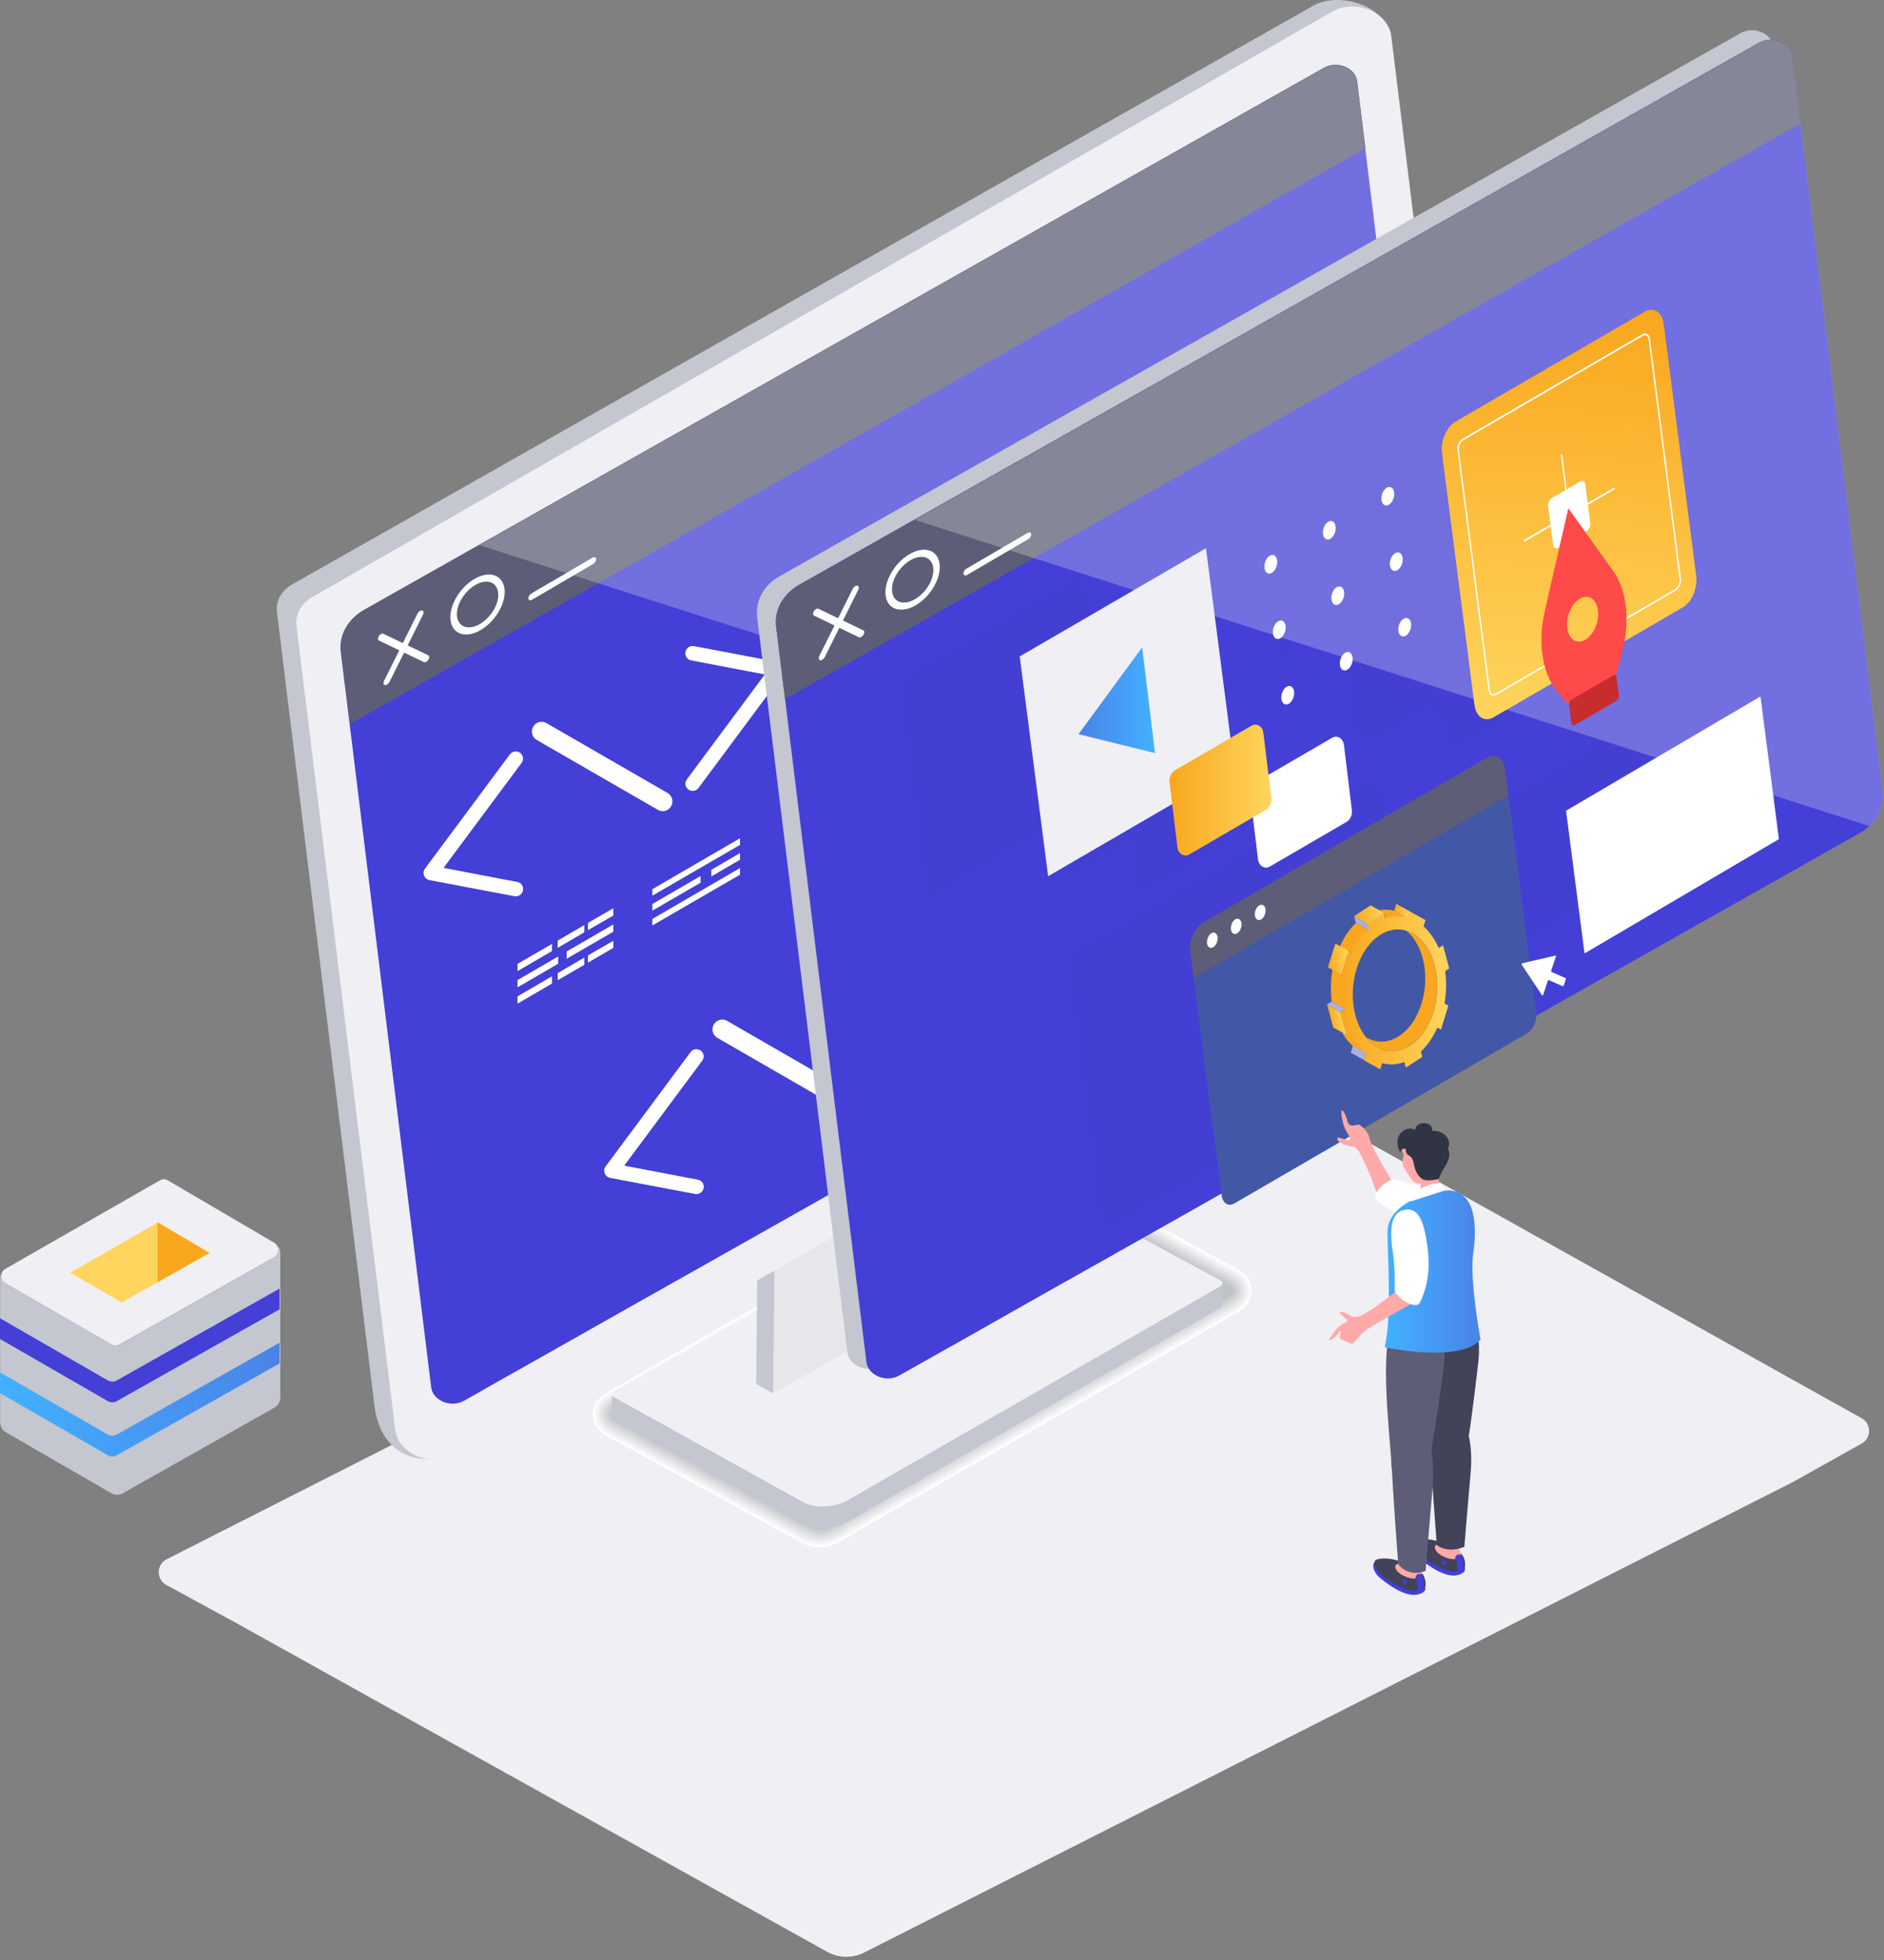 <svg width="448" height="466" viewBox="0 0 448 466" fill="none" xmlns="http://www.w3.org/2000/svg">
<rect x="0" y="0" width="448" height="466" fill="#808080" stroke="none"/>
<path d="M442.678 343.162L426.141 352.401L205.812 463.986C203.008 465.532 199.593 465.568 196.789 464.022L55.942 385.69L43.001 378.644L39.549 376.774C37.141 375.444 37.141 371.993 39.549 370.699L277.638 249.876C280.442 248.33 283.857 248.366 286.661 249.912L427.004 328.388L442.678 337.123C445.05 338.453 445.05 341.832 442.678 343.162Z" fill="#EFEFF4"/>
<path d="M194.919 367.788C193.374 367.788 191.936 367.428 190.678 366.745L144.16 341.257C142.183 340.179 140.996 338.274 140.996 336.225C140.961 334.211 142.111 332.342 143.98 331.228L239.424 276.334C240.646 275.615 242.12 275.256 243.666 275.256C245.212 275.256 246.686 275.615 247.908 276.298L294.425 301.786C296.403 302.9 297.589 304.769 297.589 306.819C297.589 308.832 296.475 310.701 294.605 311.815L199.161 366.709C197.939 367.428 196.465 367.788 194.919 367.788Z" fill="white"/>
<path d="M294.281 302.038C296.151 303.08 297.301 304.878 297.301 306.819C297.301 308.76 296.258 310.522 294.461 311.564L199.017 366.458C197.795 367.177 196.321 367.5 194.775 367.464C193.337 367.464 191.756 366.997 190.605 366.35L144.303 340.97C142.434 339.928 141.284 338.13 141.284 336.189C141.248 334.248 142.326 332.486 144.124 331.444L239.316 276.73C240.466 276.083 242.048 275.579 243.522 275.579C245.032 275.544 246.541 275.867 247.764 276.55L294.281 302.038Z" fill="#FBFBFC"/>
<path d="M294.138 302.289C295.936 303.296 297.014 304.985 297.014 306.819C297.014 308.652 296.008 310.341 294.282 311.348L198.838 366.242C197.652 366.925 196.142 367.284 194.596 367.176C193.266 367.176 191.541 366.637 190.462 366.026L144.376 340.79C142.579 339.783 141.5 338.094 141.5 336.26C141.5 334.427 142.507 332.738 144.232 331.731L239.245 277.089C240.287 276.478 242.049 275.903 243.415 275.903C244.925 275.831 246.434 276.154 247.621 276.837L294.138 302.289Z" fill="#F7F7F8"/>
<path d="M294.03 302.541C295.756 303.512 296.762 305.093 296.762 306.855C296.762 308.58 295.828 310.162 294.174 311.133L198.73 366.026C197.544 366.709 195.998 367.033 194.524 366.889C193.266 366.889 191.433 366.242 190.426 365.667L144.556 340.539C142.83 339.604 141.824 337.986 141.824 336.225C141.788 334.499 142.758 332.918 144.412 331.947L239.172 277.449C240.143 276.874 242.012 276.191 243.271 276.191C244.744 276.083 246.254 276.37 247.477 277.053L294.03 302.541Z" fill="#F3F4F5"/>
<path d="M293.886 302.792C295.504 303.691 296.474 305.201 296.474 306.854C296.474 308.472 295.576 309.982 294.03 310.881L198.586 365.774C197.4 366.457 195.854 366.745 194.38 366.565C193.23 366.565 191.253 365.81 190.354 365.307L144.699 340.287C143.081 339.388 142.111 337.878 142.111 336.224C142.075 334.607 143.009 333.097 144.555 332.198L239.1 277.808C239.999 277.269 242.012 276.478 243.162 276.478C244.6 276.334 246.146 276.586 247.368 277.269L293.886 302.792Z" fill="#F0F0F1"/>
<path d="M293.743 303.008C295.289 303.871 296.187 305.273 296.223 306.819C296.223 308.329 295.397 309.767 293.923 310.629L198.479 365.523C197.293 366.206 195.711 366.458 194.273 366.278C193.231 366.278 191.109 365.451 190.283 364.984L144.844 340.107C143.298 339.245 142.399 337.843 142.363 336.297C142.363 334.787 143.19 333.349 144.664 332.486L238.993 278.24C239.82 277.736 241.941 276.874 243.019 276.874C244.421 276.658 246.003 276.91 247.225 277.593L293.743 303.008Z" fill="#ECECEE"/>
<path d="M293.635 303.259C295.072 304.05 295.935 305.416 295.971 306.854C295.971 308.292 295.18 309.586 293.814 310.413L198.371 365.307C197.184 365.99 195.603 366.205 194.165 365.99C193.194 365.99 191.001 365.055 190.21 364.624L144.987 339.855C143.549 339.064 142.686 337.698 142.65 336.26C142.65 334.822 143.441 333.528 144.807 332.701L238.921 278.563C239.676 278.131 241.94 277.125 242.911 277.125C244.277 276.873 245.895 277.125 247.081 277.772L293.635 303.259Z" fill="#E8E8EA"/>
<path d="M293.491 303.511C294.857 304.266 295.648 305.524 295.684 306.854C295.684 308.184 294.965 309.407 293.634 310.162L198.191 365.055C197.04 365.738 195.387 365.954 194.021 365.666C193.158 365.666 190.821 364.624 190.138 364.264L145.131 339.604C143.765 338.849 142.974 337.59 142.938 336.26C142.938 334.93 143.657 333.708 144.987 332.953L238.885 278.958C239.568 278.563 241.94 277.448 242.839 277.448C244.205 277.161 245.823 277.376 247.009 278.059L293.491 303.511Z" fill="#E4E4E7"/>
<path d="M293.347 303.727C294.641 304.446 295.36 305.596 295.396 306.819C295.396 308.041 294.712 309.191 293.49 309.874L198.047 364.768C196.896 365.451 195.243 365.631 193.877 365.307C193.122 365.307 190.641 364.193 190.03 363.833L145.238 339.28C143.944 338.561 143.225 337.411 143.189 336.189C143.189 334.967 143.872 333.816 145.094 333.097L238.776 279.21C239.387 278.851 241.904 277.628 242.659 277.628C243.989 277.305 245.643 277.485 246.829 278.168L293.347 303.727Z" fill="#E0E1E3"/>
<path d="M293.203 303.978C294.39 304.625 295.073 305.704 295.109 306.854C295.109 307.969 294.498 309.011 293.347 309.694L197.903 364.588C196.753 365.271 195.063 365.415 193.733 365.055C193.05 365.055 190.462 363.833 189.923 363.545L145.346 339.136C144.16 338.489 143.477 337.411 143.441 336.26C143.441 335.146 144.052 334.103 145.203 333.42L238.633 279.677C239.173 279.354 241.797 278.059 242.48 278.059C243.774 277.7 245.464 277.844 246.65 278.527L293.203 303.978Z" fill="#DCDDE0"/>
<path d="M293.095 304.23C294.21 304.841 294.821 305.812 294.857 306.855C294.857 307.861 294.282 308.832 293.239 309.443L197.795 364.336C196.645 364.984 194.955 365.127 193.625 364.732C193.05 364.732 190.354 363.402 189.887 363.15L145.526 338.849C144.412 338.238 143.8 337.267 143.764 336.225C143.764 335.218 144.34 334.247 145.382 333.636L238.597 280.001C239.064 279.749 241.832 278.311 242.408 278.311C243.666 277.916 245.391 278.06 246.578 278.707L293.095 304.23Z" fill="#D8D9DC"/>
<path d="M292.951 304.482C293.958 305.057 294.533 305.919 294.569 306.854C294.569 307.789 294.066 308.652 293.095 309.191L197.651 364.084C196.501 364.732 194.811 364.875 193.517 364.408C193.05 364.408 190.21 363.006 189.814 362.79L145.669 338.597C144.663 338.022 144.088 337.159 144.052 336.224C144.052 335.29 144.555 334.427 145.526 333.888L238.525 280.396C238.92 280.18 241.796 278.634 242.299 278.634C243.558 278.203 245.247 278.311 246.434 278.958L292.951 304.482Z" fill="#D4D5D9"/>
<path d="M292.808 304.697C293.743 305.201 294.282 305.991 294.282 306.854C294.282 307.681 293.815 308.472 292.916 308.975L197.472 363.869C196.358 364.516 194.596 364.624 193.338 364.12C192.943 364.12 189.995 362.611 189.707 362.431L145.778 338.381C144.843 337.878 144.304 337.087 144.304 336.224C144.304 335.397 144.771 334.607 145.67 334.103L238.454 280.756C238.741 280.576 241.797 278.958 242.192 278.958C243.415 278.491 245.14 278.563 246.326 279.246L292.808 304.697Z" fill="#D1D1D5"/>
<path d="M292.664 304.949C293.527 305.417 293.994 306.135 293.994 306.854C293.994 307.573 293.598 308.256 292.772 308.724L197.328 363.617C196.213 364.264 194.452 364.336 193.194 363.797C192.906 363.797 189.815 362.179 189.599 362.072L145.885 338.13C145.023 337.662 144.555 336.944 144.555 336.225C144.555 335.506 144.951 334.823 145.778 334.355L238.345 281.115C238.561 280.971 241.724 279.246 242.048 279.246C243.234 278.707 244.996 278.779 246.182 279.462L292.664 304.949Z" fill="#CDCDD2"/>
<path d="M292.556 305.201C293.311 305.632 293.742 306.244 293.742 306.855C293.742 307.466 293.383 308.077 292.664 308.472L197.22 363.366C196.106 364.013 194.308 364.049 193.086 363.51C192.906 363.51 189.671 361.82 189.527 361.712L146.029 337.878C145.274 337.447 144.843 336.836 144.843 336.225C144.843 335.614 145.202 335.003 145.921 334.607L238.237 281.511C238.381 281.439 241.689 279.57 241.868 279.57C243.019 278.995 244.816 279.066 246.002 279.713L292.556 305.201Z" fill="#C9CACE"/>
<path d="M292.413 305.416C293.096 305.776 293.455 306.315 293.455 306.854C293.455 307.358 293.132 307.897 292.52 308.256L197.077 363.15C195.962 363.797 194.165 363.833 192.979 363.222C192.871 363.222 189.563 361.424 189.492 361.388L146.209 337.698C145.526 337.339 145.167 336.8 145.167 336.26C145.167 335.757 145.454 335.218 146.101 334.858L238.202 281.87C238.274 281.834 241.689 279.893 241.797 279.893C242.911 279.282 244.745 279.318 245.895 279.965L292.413 305.416Z" fill="#C5C6CB"/>
<path d="M146.209 335.075L241.652 280.181C242.767 279.534 244.6 279.534 245.75 280.181L292.268 305.669C293.418 306.316 293.49 307.358 292.376 308.005L196.932 362.899C195.818 363.546 193.984 363.546 192.834 362.899L146.317 337.411C145.13 336.764 145.094 335.722 146.209 335.075Z" fill="#C1C2C7"/>
<path d="M290.722 305.165H284.359V306.315L246.577 285.86C243.665 284.171 238.525 284.386 235.146 286.328L151.852 332.665V331.767H145.49V336.656C145.49 336.871 145.633 337.087 145.813 337.195L190.857 362.179C193.589 363.761 198.406 363.581 201.57 361.748L290.327 310.809C290.578 310.665 290.65 310.377 290.614 310.126H290.65V305.165H290.722Z" fill="#C4C6D0"/>
<path d="M290.363 304.446C290.83 304.698 290.83 305.381 290.363 305.668L201.606 356.607C198.442 358.441 193.625 358.621 190.893 357.039L145.85 332.054C145.418 331.803 145.382 331.192 145.778 330.904L235.146 281.187C238.525 279.246 243.666 279.03 246.578 280.72L290.363 304.446Z" fill="#EFEFF4"/>
<path d="M200.024 196.851C220.011 185.527 241.545 196.564 241.329 218.061L183.847 331.227L179.821 328.998L180.755 228.162C180.899 215.76 188.52 203.358 200.024 196.851Z" fill="#C4C6D0"/>
<path d="M204.051 199.08C224.038 187.756 245.571 198.793 245.356 220.29L244.637 296.753L183.847 331.228L184.782 230.392C184.926 218.025 192.547 205.623 204.051 199.08Z" fill="#E6E6EB"/>
<path d="M69.567 138.866L312.4 1.291C318.008 -1.909 329.475 0.967 330.41 8.516L349.786 195.593C350.11 198.253 348.708 200.842 346.048 202.351L106.414 346.398C93.257 348.95 89.734 339.927 89.051 334.211L65.864 145.588C65.504 142.928 66.906 140.34 69.567 138.866Z" fill="#C4C6D0"/>
<path d="M74.204 141.958L316.642 2.837C322.25 -0.399 330.122 2.801 330.841 8.624L354.316 199.692C354.639 202.388 353.237 205.012 350.613 206.522L108.175 345.643C102.567 348.879 94.695 345.679 93.976 339.855L70.501 148.824C70.142 146.092 71.58 143.468 74.204 141.958Z" fill="#EFEFF4"/>
<path d="M81.034 154.971L102.532 329.789C102.927 332.953 107.205 334.75 110.333 332.988L122.376 326.158H122.411L150.272 310.413L169.288 299.7L222.205 269.827L338.751 204.041C342.561 201.884 344.646 198.109 344.143 194.227L322.681 19.372C322.286 16.209 317.972 14.447 314.881 16.173L269.154 41.984L216.273 71.857L197.221 82.642L170.834 97.561L86.499 145.193C82.616 147.314 80.567 151.052 81.034 154.971Z" fill="#433FD7"/>
<path d="M81.106 154.9L83.227 172.119L324.695 35.262L322.717 19.265C322.286 16.102 318.008 14.34 314.881 16.066L269.154 41.877L216.273 71.714L197.221 82.463L170.798 97.382L86.463 145.014C82.688 147.206 80.639 150.945 81.106 154.9Z" fill="#5D5D77"/>
<path d="M126.509 142.569L141.069 134.049C141.5 133.798 141.788 133.294 141.752 132.863C141.716 132.468 141.32 132.324 140.889 132.575L126.33 141.095C125.898 141.347 125.611 141.85 125.647 142.282C125.683 142.713 126.078 142.821 126.509 142.569Z" fill="white"/>
<path d="M92.035 162.736C92.251 162.592 92.467 162.376 92.611 162.125L100.591 146.092C100.843 145.624 100.735 145.193 100.375 145.121C100.016 145.049 99.549 145.373 99.297 145.84L91.316 161.873C91.101 162.341 91.172 162.772 91.532 162.844C91.712 162.88 91.892 162.844 92.035 162.736Z" fill="white"/>
<path d="M101.382 157.308C101.561 157.2 101.705 157.056 101.849 156.84C102.136 156.409 102.137 155.906 101.813 155.762L91.172 150.657C90.849 150.514 90.381 150.765 90.094 151.197C89.806 151.628 89.806 152.131 90.13 152.275L100.77 157.38C100.914 157.452 101.13 157.416 101.382 157.308Z" fill="white"/>
<path d="M114.323 149.759C117.846 147.674 120.398 143.288 119.967 139.945C119.535 136.602 116.336 135.559 112.777 137.644C109.254 139.729 106.702 144.115 107.133 147.458C107.564 150.802 110.8 151.844 114.323 149.759ZM112.993 139.082C115.689 137.501 118.133 138.291 118.457 140.844C118.78 143.396 116.839 146.739 114.143 148.321C111.447 149.903 109.002 149.112 108.679 146.56C108.355 144.007 110.296 140.664 112.993 139.082Z" fill="white"/>
<path d="M145.85 221.476L134.742 227.911V226.185L145.85 219.75V221.476Z" fill="white"/>
<path d="M132.728 229.097L123.058 234.705V232.98L132.728 227.372V229.097Z" fill="white"/>
<path d="M145.85 225.323L139.81 228.846V227.12L145.85 223.633V225.323Z" fill="white"/>
<path d="M131.254 233.807L123.058 238.588V236.862L131.254 232.081V233.807Z" fill="white"/>
<path d="M138.947 229.348L132.62 233.015V231.326L138.947 227.623V229.348Z" fill="white"/>
<path d="M145.85 217.63L139.81 221.117V219.391L145.85 215.904V217.63Z" fill="white"/>
<path d="M131.254 226.078L123.058 230.859V229.133L131.254 224.388V226.078Z" fill="white"/>
<path d="M138.947 221.62L132.62 225.323V223.597L138.947 219.894V221.62Z" fill="white"/>
<path d="M175.974 200.842L155.124 212.92V211.374L175.974 199.26V200.842Z" fill="white"/>
<path d="M175.974 204.364L169.144 208.355V206.773L175.974 202.783V204.364Z" fill="white"/>
<path d="M166.591 209.829L155.124 216.479V214.897L166.591 208.247V209.829Z" fill="white"/>
<path d="M175.974 207.923L155.124 220.002V218.456L175.974 206.342V207.923Z" fill="white"/>
<path d="M254.019 111.15L242.911 117.584V115.859L254.019 109.424V111.15Z" fill="white"/>
<path d="M240.862 118.771L231.192 124.379V122.654L240.862 117.046V118.771Z" fill="white"/>
<path d="M254.019 115.032L247.98 118.519V116.794L254.019 113.307V115.032Z" fill="white"/>
<path d="M239.424 123.48L231.192 128.261V126.536L239.424 121.79V123.48Z" fill="white"/>
<path d="M247.117 119.022L240.754 122.689V120.999L247.117 117.297V119.022Z" fill="white"/>
<path d="M254.019 107.303L247.98 110.826V109.1L254.019 105.577V107.303Z" fill="white"/>
<path d="M239.424 115.787L231.192 120.532V118.807L239.424 114.062V115.787Z" fill="white"/>
<path d="M247.117 111.294L240.754 114.996V113.271L247.117 109.604V111.294Z" fill="white"/>
<path d="M284.144 90.515L263.258 102.594V101.048L284.144 88.934V90.515Z" fill="white"/>
<path d="M284.144 94.038L277.314 98.028V96.447L284.144 92.492V94.038Z" fill="white"/>
<path d="M274.762 99.502L263.258 106.153V104.571L274.762 97.921V99.502Z" fill="white"/>
<path d="M284.144 97.597L263.258 109.712V108.13L284.144 96.015V97.597Z" fill="white"/>
<path d="M268.937 214.897L257.829 221.368V219.642L268.937 213.207V214.897Z" fill="white"/>
<path d="M255.816 222.518L246.146 228.126V226.437L255.816 220.829V222.518Z" fill="white"/>
<path d="M268.937 218.78L262.897 222.303V220.577L268.937 217.054V218.78Z" fill="white"/>
<path d="M254.342 227.263L246.146 232.008V230.283L254.342 225.538V227.263Z" fill="white"/>
<path d="M262.035 222.805L255.708 226.472V224.747L262.035 221.08V222.805Z" fill="white"/>
<path d="M268.937 211.05L262.897 214.573V212.848L268.937 209.361V211.05Z" fill="white"/>
<path d="M254.342 219.534L246.146 224.28V222.59L254.342 217.809V219.534Z" fill="white"/>
<path d="M262.035 215.077L255.708 218.744V217.018L262.035 213.351V215.077Z" fill="white"/>
<path d="M299.062 194.263L278.212 206.377V204.796L299.062 192.717V194.263Z" fill="white"/>
<path d="M299.062 197.821L292.232 201.776V200.194L299.062 196.24V197.821Z" fill="white"/>
<path d="M289.679 203.25L278.212 209.936V208.355L289.679 201.704V203.25Z" fill="white"/>
<path d="M299.062 201.38L278.212 213.459V211.877L299.062 199.799V201.38Z" fill="white"/>
<path d="M181.87 160.327L164.363 156.984C163.896 156.912 163.5 156.625 163.249 156.265C162.997 155.87 162.889 155.438 162.997 154.971C163.141 154.144 163.86 153.569 164.687 153.569H164.902L185.213 157.416C185.789 157.523 186.292 157.919 186.508 158.494C186.723 159.033 186.651 159.68 186.292 160.148L166.089 187.325C165.765 187.756 165.262 188.008 164.723 188.008C164.363 188.008 164.004 187.9 163.68 187.684C163.321 187.397 163.069 187.001 162.997 186.57C162.925 186.103 163.033 185.671 163.321 185.276L181.87 160.327Z" fill="white"/>
<path d="M121.261 179.308C121.584 178.877 122.087 178.625 122.627 178.625C122.986 178.625 123.346 178.733 123.669 178.949C124.029 179.237 124.28 179.632 124.352 180.063C124.424 180.531 124.316 180.962 124.029 181.357L105.479 206.306L122.986 209.649C123.453 209.721 123.849 209.973 124.1 210.368C124.352 210.763 124.46 211.195 124.352 211.662C124.208 212.489 123.489 213.064 122.663 213.064H122.447L102.136 209.218C101.561 209.11 101.057 208.714 100.842 208.139C100.626 207.6 100.698 206.953 101.057 206.486L121.261 179.308Z" fill="white"/>
<path d="M128.81 171.58C129.205 171.58 129.601 171.687 129.96 171.903L158.755 188.511C159.869 189.158 160.229 190.56 159.582 191.675C159.15 192.394 158.395 192.825 157.569 192.825C157.173 192.825 156.778 192.717 156.418 192.502L127.623 175.893C126.509 175.246 126.149 173.844 126.797 172.73C127.228 172.011 127.983 171.58 128.81 171.58Z" fill="white"/>
<path d="M294.677 143.468L277.17 140.125C276.702 140.053 276.307 139.765 276.055 139.406C275.804 139.01 275.696 138.579 275.768 138.111C275.911 137.285 276.63 136.709 277.457 136.709H277.673L297.984 140.556C298.559 140.664 299.062 141.059 299.278 141.634C299.494 142.174 299.422 142.821 299.062 143.288L278.859 170.465C278.536 170.897 278.032 171.148 277.493 171.148C277.134 171.148 276.774 171.04 276.451 170.825C276.091 170.537 275.84 170.142 275.768 169.71C275.696 169.243 275.804 168.812 276.091 168.416L294.677 143.468Z" fill="white"/>
<path d="M234.067 162.449C234.39 162.017 234.894 161.766 235.433 161.766C235.792 161.766 236.152 161.873 236.476 162.089C236.835 162.377 237.087 162.772 237.159 163.204C237.23 163.671 237.123 164.102 236.835 164.498L218.286 189.446L235.792 192.789C236.26 192.861 236.655 193.149 236.907 193.508C237.159 193.904 237.266 194.335 237.159 194.802C237.015 195.629 236.296 196.204 235.469 196.204H235.253L214.942 192.358C214.367 192.25 213.864 191.855 213.648 191.28C213.432 190.74 213.504 190.093 213.864 189.626L234.067 162.449Z" fill="white"/>
<path d="M241.616 154.72C242.012 154.72 242.407 154.828 242.767 155.043L271.562 171.652C272.676 172.299 273.035 173.701 272.388 174.815C271.957 175.534 271.202 175.966 270.375 175.966C269.98 175.966 269.584 175.858 269.225 175.642L240.43 159.034C239.316 158.387 238.956 156.985 239.567 155.87C240.035 155.151 240.789 154.72 241.616 154.72Z" fill="white"/>
<path d="M224.829 231.11L207.322 227.767C206.854 227.695 206.495 227.407 206.207 227.048C205.956 226.653 205.848 226.221 205.92 225.754C206.064 224.927 206.782 224.352 207.609 224.352H207.825L228.136 228.198C228.711 228.306 229.214 228.702 229.43 229.277C229.646 229.816 229.574 230.463 229.215 230.93L209.011 258.108C208.688 258.539 208.185 258.791 207.645 258.791C207.286 258.791 206.926 258.683 206.603 258.467C206.243 258.179 205.992 257.784 205.92 257.353C205.848 256.885 205.956 256.454 206.243 256.059L224.829 231.11Z" fill="white"/>
<path d="M164.219 250.091C164.543 249.66 165.046 249.408 165.585 249.408C165.945 249.408 166.304 249.516 166.628 249.731C166.987 250.019 167.239 250.415 167.311 250.846C167.383 251.313 167.275 251.745 166.987 252.14L148.438 277.088L165.945 280.432C166.412 280.504 166.807 280.791 167.059 281.151C167.311 281.546 167.419 281.977 167.311 282.445C167.167 283.272 166.448 283.847 165.621 283.847H165.405L145.094 280C144.519 279.892 144.016 279.497 143.8 278.922C143.585 278.383 143.656 277.736 144.016 277.268L164.219 250.091Z" fill="white"/>
<path d="M171.768 242.362C172.164 242.362 172.559 242.47 172.919 242.686L201.714 259.294C202.828 259.941 203.188 261.379 202.54 262.457C202.145 263.176 201.354 263.608 200.527 263.608C200.132 263.608 199.736 263.5 199.377 263.32L170.582 246.712C169.468 246.065 169.108 244.663 169.719 243.548C170.187 242.793 170.942 242.362 171.768 242.362Z" fill="white"/>
<path opacity="0.25" d="M113.999 129.591L341.014 202.387C343.351 200.23 344.537 197.246 344.142 194.227L324.658 35.37L322.681 19.372C322.249 16.209 317.971 14.447 314.844 16.173L269.117 41.984L216.237 71.822L197.184 82.57L170.762 97.489L113.999 129.591Z" fill="white"/>
<path d="M180.037 146.703L201.534 321.522C201.93 324.685 206.208 326.483 209.335 324.721L221.378 317.891H221.414L249.274 302.146H249.31L268.327 291.433L321.243 261.524L437.789 195.737C441.6 193.581 443.685 189.806 443.181 185.923L421.72 11.069C421.325 7.906 417.011 6.144 413.919 7.87L368.192 33.681L315.312 63.554L296.259 74.339L269.873 89.257L185.537 136.889C181.619 139.046 179.57 142.785 180.037 146.703Z" fill="#C4C6D0"/>
<path d="M184.566 148.968L186.687 166.187L206.028 323.786C206.423 326.95 210.701 328.747 213.829 326.986L225.871 320.191H225.907L253.732 304.446H253.768L272.785 293.733L325.665 263.824L442.211 198.038C443.073 197.57 443.828 196.995 444.511 196.348C446.848 194.191 448.034 191.207 447.639 188.188L428.155 29.331L426.177 13.333C425.746 10.17 421.468 8.408 418.341 10.134L372.614 35.945L319.734 65.782L300.681 76.531L274.258 91.45L217.46 123.516L189.923 139.082C186.148 141.311 184.099 145.049 184.566 148.968Z" fill="#433FD7"/>
<path d="M184.566 148.968L186.687 166.187L428.155 29.331L426.177 13.333C425.746 10.17 421.468 8.408 418.341 10.134L372.614 35.945L319.733 65.782L300.68 76.531L274.258 91.45L189.923 139.082C186.148 141.275 184.099 145.049 184.566 148.968Z" fill="#5D5D77"/>
<path opacity="0.25" d="M217.532 123.588L444.547 196.384C446.884 194.227 448.07 191.243 447.675 188.224L428.191 29.367L426.214 13.37C425.782 10.206 421.504 8.444 418.377 10.17L372.65 35.981L319.77 65.819L300.717 76.567L274.295 91.486L217.532 123.588Z" fill="white"/>
<path d="M229.97 136.674L244.529 128.154C244.96 127.903 245.248 127.364 245.212 126.968C245.176 126.573 244.781 126.429 244.349 126.681L229.79 135.2C229.359 135.452 229.071 135.955 229.107 136.387C229.179 136.782 229.538 136.926 229.97 136.674Z" fill="white"/>
<path d="M195.531 156.842C195.747 156.698 195.963 156.482 196.107 156.23L204.087 140.197C204.303 139.73 204.231 139.299 203.871 139.227C203.512 139.155 203.045 139.478 202.793 139.946L194.812 155.979C194.597 156.446 194.669 156.877 195.028 156.949C195.172 156.985 195.352 156.949 195.531 156.842Z" fill="white"/>
<path d="M204.842 151.377C205.022 151.269 205.165 151.126 205.309 150.91C205.597 150.479 205.597 149.975 205.273 149.831L194.632 144.727C194.309 144.583 193.841 144.835 193.554 145.266C193.266 145.697 193.266 146.201 193.59 146.344L204.231 151.485C204.374 151.557 204.626 151.521 204.842 151.377Z" fill="white"/>
<path d="M217.783 143.865C221.306 141.779 223.858 137.394 223.427 134.051C222.996 130.707 219.796 129.665 216.237 131.75C212.714 133.835 210.162 138.221 210.593 141.564C211.025 144.907 214.26 145.914 217.783 143.865ZM216.453 133.188C219.149 131.606 221.594 132.397 221.917 134.949C222.241 137.502 220.3 140.845 217.603 142.427C214.907 144.008 212.463 143.217 212.139 140.665C211.816 138.113 213.757 134.769 216.453 133.188Z" fill="white"/>
<g opacity="0.17">
<path opacity="0.17" d="M257.615 135.955C257.651 135.919 257.687 135.955 257.759 135.919L263.582 181.035L268.615 178.123C269.873 177.404 271.275 178.267 271.455 179.884L272.677 189.77L287.776 180.999C289.034 180.28 290.436 181.143 290.616 182.76L292.485 198.182C292.629 199.333 292.126 200.483 291.227 200.986L273.001 211.591C271.743 212.31 270.341 211.447 270.161 209.83L268.975 199.944L253.876 208.715C252.618 209.434 251.216 208.571 251.036 206.954L249.778 196.744L220.3 213.856C220.264 213.856 220.264 213.856 220.228 213.892L213.47 161.658L257.615 135.955Z" fill="#464647"/>
<path opacity="0.17" d="M257.147 224.856L324.515 185.744C325.413 185.204 326.276 185.204 327.031 185.528C327.93 185.636 328.613 186.463 328.793 187.757L328.9 188.548L329.691 194.623L334.796 234.202L340.871 232.764C340.979 232.729 341.051 232.872 341.015 232.98L339.865 236.431C339.829 236.503 339.865 236.611 339.937 236.647L343.316 238.121C343.388 238.157 343.424 238.265 343.388 238.337L342.849 239.954C342.813 240.026 342.741 240.098 342.669 240.062L339.29 238.588C339.218 238.552 339.146 238.588 339.11 238.696L337.96 242.147C337.924 242.255 337.78 242.291 337.708 242.219L335.335 238.624L336.342 246.281C336.593 248.186 335.623 250.415 334.185 251.242L264.552 291.684C263.114 292.511 261.748 291.648 261.533 289.743L253.983 231.219C253.804 229.889 254.235 228.451 254.954 227.408C255.493 226.294 256.248 225.359 257.147 224.856Z" fill="#464647"/>
<path opacity="0.17" d="M389.618 171.184L394.004 205.084L347.953 232.153C347.917 232.189 347.846 232.189 347.774 232.225L343.388 198.325L389.402 171.292C389.51 171.22 389.546 171.184 389.618 171.184Z" fill="#464647"/>
<path opacity="0.17" d="M301.292 125.566C300.465 126.033 299.674 125.53 299.53 124.415C299.387 123.301 299.962 122.007 300.788 121.503C301.615 121 302.406 121.539 302.55 122.654C302.658 123.768 302.119 125.062 301.292 125.566Z" fill="#464647"/>
<path opacity="0.17" d="M287.38 133.654C286.553 134.122 285.762 133.618 285.618 132.504C285.475 131.389 286.05 130.095 286.877 129.592C287.703 129.089 288.494 129.628 288.638 130.742C288.782 131.857 288.207 133.151 287.38 133.654Z" fill="#464647"/>
<path opacity="0.17" d="M273.468 141.707C272.641 142.21 271.85 141.671 271.707 140.556C271.563 139.442 272.138 138.148 272.965 137.644C273.792 137.141 274.582 137.68 274.726 138.795C274.87 139.945 274.295 141.239 273.468 141.707Z" fill="#464647"/>
<path opacity="0.17" d="M303.305 141.131C302.478 141.598 301.688 141.095 301.544 139.981C301.4 138.866 301.975 137.572 302.802 137.105C303.629 136.601 304.42 137.141 304.563 138.255C304.671 139.369 304.132 140.664 303.305 141.131Z" fill="#464647"/>
<path opacity="0.17" d="M289.393 149.22C288.566 149.687 287.775 149.184 287.632 148.069C287.488 146.955 288.063 145.661 288.89 145.158C289.717 144.69 290.507 145.193 290.651 146.308C290.795 147.422 290.22 148.716 289.393 149.22Z" fill="#464647"/>
<path opacity="0.17" d="M275.481 157.308C274.655 157.776 273.864 157.272 273.72 156.158C273.576 155.043 274.151 153.749 274.978 153.246C275.805 152.779 276.596 153.282 276.74 154.396C276.883 155.511 276.308 156.805 275.481 157.308Z" fill="#464647"/>
<path opacity="0.17" d="M305.318 156.697C304.492 157.164 303.701 156.661 303.557 155.547C303.413 154.432 303.988 153.138 304.815 152.635C305.642 152.131 306.433 152.671 306.577 153.785C306.684 154.935 306.145 156.23 305.318 156.697Z" fill="#464647"/>
<path opacity="0.17" d="M291.406 164.785C290.579 165.253 289.789 164.749 289.645 163.635C289.501 162.521 290.076 161.226 290.903 160.723C291.73 160.22 292.521 160.759 292.664 161.873C292.808 162.988 292.233 164.282 291.406 164.785Z" fill="#464647"/>
<path opacity="0.17" d="M277.494 172.874C276.667 173.341 275.876 172.838 275.732 171.723C275.589 170.609 276.164 169.315 276.991 168.812C277.817 168.308 278.608 168.848 278.752 169.962C278.896 171.076 278.321 172.37 277.494 172.874Z" fill="#464647"/>
<path opacity="0.17" d="M371.176 150.01L357.336 158.063C357.192 158.926 357.012 159.789 356.796 160.615L355.394 165.936L355.107 166.08C355.251 166.151 355.394 166.331 355.43 166.619L355.97 170.897C356.041 171.4 355.79 171.975 355.394 172.191L345.473 177.943C345.113 178.158 344.754 177.943 344.682 177.439L344.143 173.161C344.107 172.91 344.179 172.622 344.25 172.407L343.639 172.766L341.159 169.674C340.763 169.171 340.404 168.632 340.08 168.057L326.276 176.073C324.119 177.331 322.07 176.001 321.711 173.125L313.982 113.235C313.622 110.359 315.06 107.016 317.217 105.794L362.153 79.695C364.31 78.437 366.359 79.767 366.718 82.643L374.447 142.533C374.771 145.445 373.333 148.788 371.176 150.01Z" fill="#464647"/>
</g>
<path d="M286.768 130.311L293.526 182.544L249.31 208.247C249.274 208.247 249.274 208.247 249.238 208.283L242.479 156.05L286.66 130.382C286.66 130.347 286.696 130.346 286.768 130.311Z" fill="#EFEFF4"/>
<path d="M274.653 179.02L256.463 174.526L271.598 153.892L274.653 179.02Z" fill="url(#paint0_linear_191_8167)"/>
<path d="M298.523 185.995L316.749 175.39C318.007 174.671 319.409 175.534 319.589 177.151L321.458 192.573C321.602 193.724 321.063 194.874 320.2 195.377L301.974 205.982C300.716 206.701 299.314 205.838 299.134 204.221L297.265 188.799C297.121 187.684 297.624 186.534 298.523 185.995Z" fill="white"/>
<path d="M285.115 220.649L354.748 180.207C356.186 179.38 357.552 180.243 357.767 182.148L365.316 240.673C365.568 242.578 364.597 244.807 363.16 245.634L293.527 286.076C292.089 286.903 290.723 286.04 290.507 284.135L282.958 225.61C282.706 223.669 283.677 221.476 285.115 220.649Z" fill="#4258A7"/>
<path d="M286.157 219.247L353.525 180.135C355.574 178.949 357.551 180.207 357.875 182.939L358.666 189.014L283.857 232.476L283.066 226.401C282.706 223.633 284.072 220.433 286.157 219.247Z" fill="#5D5D77"/>
<path d="M288.063 221.836C288.746 221.44 289.429 221.871 289.537 222.77C289.645 223.669 289.177 224.783 288.494 225.179C287.811 225.574 287.128 225.143 287.02 224.244C286.912 223.309 287.38 222.231 288.063 221.836Z" fill="white"/>
<path d="M293.742 218.529C294.425 218.133 295.108 218.564 295.216 219.463C295.324 220.398 294.857 221.476 294.174 221.872C293.491 222.267 292.808 221.836 292.7 220.937C292.592 220.002 293.059 218.924 293.742 218.529Z" fill="white"/>
<path d="M299.458 215.221C300.141 214.825 300.824 215.257 300.932 216.155C301.04 217.09 300.573 218.168 299.889 218.564C299.206 218.959 298.524 218.528 298.416 217.629C298.272 216.695 298.739 215.616 299.458 215.221Z" fill="white"/>
<path d="M279.363 183.119L297.589 172.514C298.847 171.795 300.249 172.658 300.429 174.275L302.298 189.697C302.442 190.848 301.938 191.998 301.04 192.501L282.814 203.106C281.556 203.825 280.154 202.962 279.974 201.345L278.104 185.923C277.997 184.772 278.5 183.622 279.363 183.119Z" fill="url(#paint1_linear_191_8167)"/>
<path d="M418.628 165.576L423.013 199.475L376.963 226.545C376.891 226.581 376.855 226.581 376.783 226.617L372.398 192.717L418.412 165.684C418.484 165.612 418.556 165.612 418.628 165.576Z" fill="white"/>
<path d="M329.762 115.93C330.589 115.463 331.38 115.966 331.524 117.081C331.667 118.195 331.092 119.489 330.265 119.993C329.439 120.46 328.648 119.957 328.504 118.842C328.36 117.728 328.899 116.434 329.762 115.93Z" fill="white"/>
<path d="M315.85 124.019C316.677 123.516 317.468 124.055 317.612 125.169C317.756 126.284 317.18 127.578 316.354 128.081C315.527 128.549 314.736 128.045 314.592 126.931C314.448 125.78 315.023 124.486 315.85 124.019Z" fill="white"/>
<path d="M301.939 132.108C302.765 131.604 303.556 132.144 303.7 133.258C303.844 134.372 303.269 135.667 302.442 136.17C301.615 136.673 300.824 136.134 300.68 135.02C300.537 133.869 301.112 132.575 301.939 132.108Z" fill="white"/>
<path d="M331.775 131.496C332.602 130.993 333.393 131.532 333.537 132.646C333.681 133.761 333.105 135.055 332.279 135.558C331.452 136.025 330.661 135.522 330.517 134.408C330.373 133.293 330.913 131.999 331.775 131.496Z" fill="white"/>
<path d="M317.864 139.585C318.69 139.118 319.481 139.621 319.625 140.735C319.769 141.85 319.194 143.144 318.367 143.647C317.54 144.114 316.749 143.611 316.605 142.497C316.462 141.382 317.001 140.052 317.864 139.585Z" fill="white"/>
<path d="M303.951 147.673C304.778 147.206 305.569 147.709 305.713 148.824C305.857 149.938 305.281 151.232 304.455 151.736C303.628 152.203 302.837 151.7 302.693 150.585C302.549 149.435 303.124 148.141 303.951 147.673Z" fill="white"/>
<path d="M333.789 147.062C334.616 146.559 335.407 147.098 335.55 148.212C335.694 149.327 335.119 150.621 334.292 151.124C333.465 151.591 332.675 151.088 332.531 149.974C332.387 148.859 332.926 147.565 333.789 147.062Z" fill="white"/>
<path d="M319.876 155.151C320.703 154.647 321.494 155.187 321.637 156.301C321.781 157.415 321.206 158.709 320.379 159.213C319.552 159.68 318.761 159.177 318.618 158.062C318.474 156.948 319.049 155.654 319.876 155.151Z" fill="white"/>
<path d="M305.964 163.239C306.791 162.735 307.582 163.275 307.726 164.389C307.87 165.503 307.294 166.797 306.468 167.301C305.641 167.768 304.85 167.265 304.706 166.15C304.562 165 305.137 163.706 305.964 163.239Z" fill="white"/>
<path d="M361.973 228.989L369.846 227.155C369.953 227.119 370.025 227.263 369.989 227.371L368.839 230.822C368.803 230.894 368.839 231.002 368.911 231.038L372.29 232.512C372.362 232.548 372.398 232.655 372.362 232.727L371.823 234.345C371.787 234.417 371.715 234.489 371.643 234.453L368.264 232.979C368.192 232.943 368.12 232.979 368.084 233.087L366.934 236.538C366.898 236.646 366.754 236.682 366.682 236.61L361.829 229.276C361.829 229.168 361.865 229.025 361.973 228.989Z" fill="white"/>
<path d="M346.12 100.221L391.055 74.122C393.212 72.864 395.261 74.194 395.621 77.07L403.35 136.961C403.709 139.837 402.271 143.18 400.115 144.402L355.179 170.501C353.022 171.759 350.973 170.429 350.613 167.553L342.884 107.662C342.525 104.823 343.999 101.479 346.12 100.221Z" fill="url(#paint2_linear_191_8167)"/>
<path d="M384.01 116.255L362.441 128.801L362.297 128.405L383.866 115.895L384.01 116.255Z" fill="white"/>
<path d="M371.463 107.915L375.166 136.673L374.842 136.745L371.14 107.986L371.463 107.915Z" fill="white"/>
<path d="M347.809 104.284L390.552 79.443C390.948 79.191 391.379 79.191 391.703 79.407C392.062 79.623 392.278 80.054 392.35 80.593L399.719 137.572C399.863 138.65 399.324 139.909 398.497 140.376L355.754 165.217C355.359 165.432 354.927 165.468 354.604 165.252C354.244 165.037 354.028 164.605 353.957 164.066L346.587 107.088C346.443 106.009 346.983 104.751 347.809 104.284ZM354.28 163.994C354.352 164.426 354.496 164.749 354.783 164.893C355.035 165.037 355.323 165.037 355.646 164.857L398.389 140.017C399.072 139.621 399.54 138.579 399.396 137.68L392.026 80.701C391.954 80.27 391.811 79.946 391.523 79.802C391.271 79.659 390.984 79.659 390.66 79.838L347.917 104.679C347.234 105.074 346.803 106.117 346.911 107.016L354.28 163.994Z" fill="white"/>
<path d="M368.947 118.411L375.813 114.421C376.353 114.097 376.892 114.421 376.964 115.176L378.15 124.343C378.258 125.062 377.862 125.925 377.323 126.248L370.457 130.238C369.918 130.562 369.378 130.238 369.307 129.483L368.12 120.317C368.048 119.598 368.408 118.735 368.947 118.411Z" fill="white"/>
<path d="M367.257 145.588L372.936 120.819L383.757 135.99C386.885 140.519 387.639 147.781 385.734 155.042L384.332 160.363L378.76 163.598L378.149 163.958L372.577 167.193L370.097 164.102C366.753 159.931 365.675 152.886 367.257 145.588ZM372.685 149.327C373.008 152.023 374.95 153.245 376.963 152.095C378.976 150.908 380.342 147.781 379.982 145.049C379.623 142.353 377.682 141.13 375.669 142.317C373.655 143.503 372.325 146.595 372.685 149.327Z" fill="#FF4A4A"/>
<path d="M373.691 166.295L383.613 160.543C383.973 160.327 384.332 160.543 384.404 161.046L384.943 165.324C385.015 165.827 384.764 166.403 384.368 166.618L374.446 172.37C374.087 172.586 373.727 172.37 373.656 171.867L373.116 167.589C373.044 167.086 373.296 166.51 373.691 166.295Z" fill="#C72D2D"/>
<path d="M334.939 244.304C339.288 239.307 340.223 230.428 337.024 224.496C336.305 223.13 335.406 222.052 334.435 221.261C336.52 221.908 338.426 223.526 339.792 226.078C343.063 232.189 342.092 241.32 337.635 246.461C333.644 251.026 328.252 250.954 324.801 246.569C328.001 248.474 331.883 247.791 334.939 244.304Z" fill="#F9A71E"/>
<path d="M320.092 232.369C319.876 233.592 319.732 234.85 319.732 236.072C319.732 234.85 319.876 233.592 320.092 232.369Z" fill="url(#paint3_linear_191_8167)"/>
<path d="M324.91 250.379L324.406 252.032L321.207 250.235L321.71 248.581L324.91 250.379Z" fill="#AFAFDC"/>
<path d="M335.226 216.659L334.723 218.313L331.523 216.515L332.027 214.862L335.226 216.659Z" fill="url(#paint4_linear_191_8167)"/>
<path d="M321.351 245.346C322.249 247.467 323.472 249.157 324.874 250.415L321.674 248.618C320.704 247.791 319.877 246.712 319.122 245.454L320.2 246.101L321.351 245.346Z" fill="#F9A71E"/>
<path d="M331.524 216.515L334.723 218.313C333.07 217.881 331.308 217.953 329.547 218.636L329.115 217.054L328.001 216.371C329.187 216.156 330.374 216.192 331.524 216.515Z" fill="#F9A71E"/>
<path d="M320.236 246.065L319.158 245.418L317.037 244.267L315.563 238.767L318.762 240.601L320.236 246.065Z" fill="url(#paint5_linear_191_8167)"/>
<path d="M319.913 239.846L318.762 240.601L315.563 238.767L316.713 238.048L319.913 239.846Z" fill="#AFAFDC"/>
<path d="M325.628 221.189L322.429 219.392L321.997 217.774L325.197 219.607L325.628 221.189Z" fill="#AFAFDC"/>
<path d="M318.978 231.758L320.056 232.369C319.84 233.591 319.697 234.85 319.697 236.072C319.661 237.33 319.733 238.588 319.876 239.811L316.677 238.013C316.353 235.533 316.425 232.98 316.857 230.536L318.978 231.758Z" fill="#F9A71E"/>
<path d="M322.429 219.391L325.628 221.189C324.118 222.627 322.86 224.496 321.854 226.689L318.618 224.999C319.625 222.735 320.883 220.865 322.429 219.391Z" fill="#F9A71E"/>
<path d="M320.74 226.078L318.978 231.758L316.893 230.572L315.779 229.961L317.54 224.281L320.74 226.078Z" fill="url(#paint6_linear_191_8167)"/>
<path d="M319.877 232.261L318.978 231.758L320.703 226.078L321.566 226.545C322.321 224.856 323.292 223.274 324.442 221.944C324.766 221.548 325.125 221.189 325.485 220.865L325.125 219.571L329.043 217.019L329.403 218.349C331.164 217.702 332.998 217.63 334.687 218.097L335.155 216.623L338.965 218.708L338.498 220.218C339.612 221.189 340.619 222.483 341.482 224.029C341.697 224.46 341.913 224.891 342.129 225.359L343.135 224.712L344.609 230.212L343.639 230.859C343.998 233.375 343.926 236 343.495 238.552L344.393 239.055L342.668 244.735L341.805 244.268C341.05 245.957 340.08 247.539 338.929 248.869C338.606 249.265 338.246 249.624 337.887 249.948L338.21 251.242L334.292 253.794L333.932 252.464C332.171 253.111 330.338 253.183 328.648 252.716L328.217 254.19L324.406 252.105L324.873 250.595C323.759 249.624 322.752 248.33 321.89 246.784C321.674 246.353 321.458 245.921 321.242 245.49L320.236 246.137L318.762 240.673L319.733 240.026C319.409 237.438 319.445 234.813 319.877 232.261ZM323.615 244.735C326.886 250.846 333.177 251.601 337.671 246.461C342.129 241.32 343.099 232.189 339.828 226.078C336.557 219.967 330.266 219.212 325.772 224.352C321.314 229.493 320.344 238.624 323.615 244.735Z" fill="url(#paint7_linear_191_8167)"/>
<path d="M328.001 216.372L329.115 217.055L325.197 219.607L321.997 217.774L325.916 215.222L328.001 216.372Z" fill="url(#paint8_linear_191_8167)"/>
<path d="M319.914 268.497C320.561 269.719 321.423 270.726 320.812 270.977C320.129 271.229 318.368 270.222 318.152 270.438C317.253 271.337 320.489 272.595 321.855 272.595C323.652 272.595 327.535 284.062 327.535 284.062L331.92 282.265C331.92 282.265 326.312 273.278 325.737 270.797C325.522 269.827 324.91 268.461 323.293 267.382C322.897 267.131 320.884 268.353 320.417 266.555C320.021 265.01 319.374 263.895 319.123 263.967C318.691 264.075 319.266 267.274 319.914 268.497Z" fill="#FFA9A9"/>
<path d="M349.536 287.621C349.428 291.001 346.013 291.36 341.303 290.857C337.313 290.425 331.849 289.383 327.391 285.321C325.63 283.739 330.447 279.928 331.849 280.324C333.215 280.683 336.307 281.834 341.088 282.445C346.696 283.164 349.644 284.638 349.536 287.621Z" fill="white"/>
<path d="M347.378 369.333C347.954 369.908 348.708 373.036 348.169 373.611C347.882 373.935 347.45 374.15 347.019 374.294C343.532 375.624 338.176 370.987 337.277 370.232C336.45 369.513 335.623 367.967 336.09 366.996C336.486 366.17 346.623 368.578 347.378 369.333Z" fill="#433FD7"/>
<path d="M342.309 366.529C343.604 367.033 346.983 368.902 347.594 369.477C348.205 370.088 348.708 372.101 348.169 372.677C347.882 373 347.091 373.324 346.659 373.467C344.97 374.043 340.296 371.85 337.996 369.837C337.169 369.118 335.839 367.464 336.27 366.493C336.63 365.703 339.865 365.595 342.309 366.529Z" fill="#424258"/>
<path d="M343.46 370.843C343.748 370.843 343.963 371.13 343.963 371.49C343.963 371.849 343.748 372.137 343.46 372.137C343.173 372.137 342.957 371.849 342.957 371.49C342.957 371.13 343.173 370.843 343.46 370.843Z" fill="#433FD7"/>
<path d="M347.414 369.693C347.414 369.693 348.313 370.556 348.026 372.821C348.026 372.821 347.63 373.468 346.516 373.54C346.516 373.54 346.588 371.275 346.12 370.556L345.869 370.089L346.839 368.794L347.414 369.693Z" fill="#433FD7"/>
<path d="M347.055 367.967C347.163 368.542 347.235 369.153 347.414 369.693C347.127 369.513 346.767 369.441 346.444 369.657C346.156 369.837 345.976 370.232 346.084 370.591C345.257 370.735 344.323 370.484 343.568 370.16C341.411 369.261 341.051 368.003 341.231 367.572C341.878 366.17 346.444 368.075 347.055 367.967Z" fill="#FFA9A9"/>
<path d="M349.068 340.789C349.427 341.58 350.11 345.283 349.751 349.525C349.356 353.803 348.205 367.715 348.205 367.715C343.927 369.369 341.663 367.284 341.663 367.284C341.663 367.284 340.153 347.727 340.009 341.688C339.829 335.649 348.097 338.632 349.068 340.789Z" fill="#424258"/>
<path d="M340.261 311.024C343.424 308.256 346.588 308.724 347.63 309.479C351.872 312.678 351.836 320.371 351.62 322.887C351.405 325.188 349.859 337.986 349.212 341.653C348.277 347.153 340.009 347.512 340.009 343.45C340.045 339.496 334.545 316.021 340.261 311.024Z" fill="#424258"/>
<path d="M337.96 373.935C338.535 374.51 339.29 377.638 338.751 378.213C338.463 378.536 338.032 378.752 337.601 378.896C334.114 380.226 328.757 375.589 327.859 374.834C327.032 374.115 326.205 372.569 326.672 371.598C327.068 370.807 337.205 373.18 337.96 373.935Z" fill="#433FD7"/>
<path d="M332.927 371.167C334.221 371.67 337.6 373.539 338.212 374.114C338.823 374.726 339.326 376.739 338.787 377.314C338.499 377.637 337.708 377.961 337.277 378.105C335.587 378.68 330.914 376.487 328.613 374.474C327.823 373.755 326.456 372.101 326.888 371.131C327.211 370.304 330.447 370.196 332.927 371.167Z" fill="#424258"/>
<path d="M334.042 375.444C334.329 375.444 334.545 375.732 334.545 376.091C334.545 376.451 334.329 376.738 334.042 376.738C333.754 376.738 333.539 376.451 333.539 376.091C333.575 375.732 333.79 375.444 334.042 375.444Z" fill="#433FD7"/>
<path d="M337.996 374.33C337.996 374.33 338.895 375.193 338.607 377.457C338.607 377.457 338.212 378.105 337.097 378.176C337.097 378.176 337.169 375.912 336.702 375.193L336.45 374.725L337.421 373.431L337.996 374.33Z" fill="#433FD7"/>
<path d="M337.637 372.569C337.745 373.144 337.817 373.755 337.996 374.294C337.709 374.115 337.349 374.043 337.026 374.259C336.738 374.438 336.558 374.834 336.666 375.193C335.839 375.337 334.905 375.085 334.15 374.762C331.993 373.863 331.633 372.605 331.813 372.174C332.496 370.772 337.026 372.677 337.637 372.569Z" fill="#FFA9A9"/>
<path d="M340.369 345.103C340.728 345.894 340.98 350.244 340.584 354.522C340.189 358.799 339.003 373.431 339.003 373.431C334.725 375.084 332.496 371.849 332.496 371.849C332.496 371.849 331.022 352.688 330.878 346.649C330.698 340.609 339.398 342.91 340.369 345.103Z" fill="#5D5D77"/>
<path d="M331.777 314.403C335.012 311.743 338.931 313.936 339.973 314.726C344.215 317.926 343.568 322.204 343.353 324.72C343.137 327.021 340.728 342.982 340.081 346.649C339.111 352.149 330.878 352.508 330.878 348.446C330.914 344.492 327.391 318.034 331.777 314.403Z" fill="#5D5D77"/>
<path d="M329.944 292.834C329.944 285.752 340.908 282.984 344.215 282.984C350.974 282.984 351.261 291.576 350.327 297.831C349.392 304.086 352.052 318.43 352.052 318.43C347.091 324.146 329.261 320.263 329.261 320.263C331.022 312.858 329.944 299.053 329.944 292.834Z" fill="url(#paint9_linear_191_8167)"/>
<path d="M333.287 272.954C333.359 272.127 334.329 272.739 334.94 272.163C335.587 271.588 336.486 271.373 337.385 271.301C338.14 271.229 338.967 271.229 339.65 271.66C340.117 271.984 340.441 272.451 340.728 272.954C342.669 276.441 341.771 279.245 342.346 282.948C341.303 283.487 337.996 284.674 336.81 284.817C336.594 284.853 338.14 282.948 337.745 281.294C336.163 281.762 335.192 279.713 333.718 277.304C333.287 276.585 333.538 275.435 333.754 274.896C334.006 274.141 333.215 273.781 333.287 272.954Z" fill="#FFA9A9"/>
<path d="M336.558 268.605C336.486 266.448 340.98 266.376 340.512 268.856C342.597 268.533 345.473 270.33 344.323 273.134C345.437 275.327 343.28 277.52 342.705 278.85C342.597 279.138 342.13 280.252 342.13 280.252C342.13 280.252 339.29 281.007 338.176 280.252C336.881 279.389 336.414 277.879 336.126 276.406C335.659 274.033 334.257 275.219 334.257 273.134C333.358 272.703 332.963 273.961 332.963 273.961C330.842 270.043 334.257 267.311 336.558 268.605Z" fill="#313445"/>
<path d="M336.917 282.948C339.614 281.582 340.692 281.366 341.95 281.294C342.346 281.258 342.741 281.474 342.957 281.798L343.712 282.948L335.48 285.572C335.48 284.422 336.234 283.308 336.917 282.948Z" fill="white"/>
<path d="M318.907 314.942C320.093 314.223 320.632 314.259 320.273 313.756C319.842 313.181 318.583 312.354 318.619 312.066C318.655 311.527 320.093 312.066 321.1 312.821C321.567 313.181 322.897 313.037 323.257 312.893C326.061 311.851 333.574 305.703 333.574 305.703L336.378 309.55C336.378 309.55 325.629 315.23 323.832 317.027C323.149 317.746 321.783 319.652 321.351 319.436C320.956 319.22 318.943 318.537 318.619 318.142C318.296 317.746 319.482 315.302 318.296 316.884C317.361 318.178 315.707 318.969 315.995 318.501C316.426 317.782 317.721 315.661 318.907 314.942Z" fill="#FFA9A9"/>
<path d="M333.826 287.621C337.097 286.83 338.391 289.994 339.182 294.667C339.865 298.621 340.332 304.158 337.672 309.586C336.63 311.707 331.669 308.112 331.633 306.674C331.633 305.236 331.848 302.001 331.13 297.184C330.339 291.576 330.95 288.34 333.826 287.621Z" fill="white"/>
<path d="M65.175 298.915L28.436 319.657C27.86 319.981 27.178 319.981 26.602 319.657L1.331 305.098C0.216 304.451 0.036 302.941 0.863 302.042C0.324 302.546 0.036 303.265 0.036 304.055V338.063C0.036 339.069 0.576 340.04 1.438 340.507L26.53 354.995C27.357 355.462 28.328 355.462 29.155 354.995L65.211 334.648C66.074 334.144 66.649 333.21 66.649 332.167V297.621C66.649 296.974 66.326 296.434 65.858 296.075C66.433 296.974 66.218 298.304 65.175 298.915Z" fill="#C4C6D0"/>
<path d="M25.631 328.141L7.62939e-05 313.366V318.291L25.631 333.066C26.279 333.425 27.07 333.461 27.717 333.101L66.469 311.245V306.32L27.717 328.176C27.07 328.536 26.279 328.5 25.631 328.141Z" fill="#433FD7"/>
<path d="M25.631 341.01L7.62939e-05 326.236V331.16L25.631 345.935C26.279 346.295 27.07 346.331 27.717 345.971L66.469 324.115V319.19L27.717 341.046C27.07 341.406 26.279 341.37 25.631 341.01Z" fill="url(#paint10_linear_191_8167)"/>
<path d="M39.903 280.581C39.328 280.257 38.609 280.221 38.034 280.581L1.295 301.611C0 302.366 0 304.307 1.295 305.062L26.566 319.621C27.142 319.945 27.825 319.945 28.4 319.621L65.175 298.879C66.469 298.124 66.505 296.218 65.211 295.428L39.903 280.581Z" fill="#EFEFF4"/>
<path d="M16.681 302.546L28.939 309.591L49.826 297.836L37.531 290.611L16.681 302.546Z" fill="#FFD55D"/>
<path d="M37.459 290.647V304.81L49.826 297.836L37.531 290.611L37.459 290.647Z" fill="#F9A71E"/>
<defs>
<linearGradient id="paint0_linear_191_8167" x1="274.646" y1="166.455" x2="256.475" y2="166.455" gradientUnits="userSpaceOnUse">
<stop offset="8e-08" stop-color="#42B1FF"/>
<stop offset="1" stop-color="#4A83E7"/>
</linearGradient>
<linearGradient id="paint1_linear_191_8167" x1="302.357" y1="187.807" x2="278.103" y2="187.807" gradientUnits="userSpaceOnUse">
<stop stop-color="#FFD55D"/>
<stop offset="1" stop-color="#F9A71E"/>
</linearGradient>
<linearGradient id="paint2_linear_191_8167" x1="379.587" y1="172.154" x2="383.946" y2="73.275" gradientUnits="userSpaceOnUse">
<stop stop-color="#FFD55D"/>
<stop offset="1" stop-color="#F9A71E"/>
</linearGradient>
<linearGradient id="paint3_linear_191_8167" x1="320.336" y1="234.253" x2="319.494" y2="234.362" gradientUnits="userSpaceOnUse">
<stop stop-color="#D3D8EB"/>
<stop offset="1" stop-color="#7F8BC9"/>
</linearGradient>
<linearGradient id="paint4_linear_191_8167" x1="335.231" y1="216.588" x2="331.527" y2="216.588" gradientUnits="userSpaceOnUse">
<stop stop-color="#FFD55D"/>
<stop offset="1" stop-color="#F9A71E"/>
</linearGradient>
<linearGradient id="paint5_linear_191_8167" x1="319.777" y1="242.506" x2="316.115" y2="242.979" gradientUnits="userSpaceOnUse">
<stop stop-color="#FFD55D"/>
<stop offset="1" stop-color="#F9A71E"/>
</linearGradient>
<linearGradient id="paint6_linear_191_8167" x1="320.995" y1="228.145" x2="315.648" y2="228.836" gradientUnits="userSpaceOnUse">
<stop stop-color="#FFD55D"/>
<stop offset="1" stop-color="#F9A71E"/>
</linearGradient>
<linearGradient id="paint7_linear_191_8167" x1="344.664" y1="235.392" x2="318.777" y2="235.392" gradientUnits="userSpaceOnUse">
<stop stop-color="#FFD55D"/>
<stop offset="1" stop-color="#F9A71E"/>
</linearGradient>
<linearGradient id="paint8_linear_191_8167" x1="329.195" y1="217.572" x2="322.091" y2="218.49" gradientUnits="userSpaceOnUse">
<stop stop-color="#FFD55D"/>
<stop offset="1" stop-color="#F9A71E"/>
</linearGradient>
<linearGradient id="paint9_linear_191_8167" x1="329.293" y1="302.286" x2="352.084" y2="302.286" gradientUnits="userSpaceOnUse">
<stop offset="8e-08" stop-color="#42B1FF"/>
<stop offset="1" stop-color="#4A83E7"/>
</linearGradient>
<linearGradient id="paint10_linear_191_8167" x1="-0.011" y1="332.691" x2="66.494" y2="332.691" gradientUnits="userSpaceOnUse">
<stop offset="8e-08" stop-color="#42B1FF"/>
<stop offset="1" stop-color="#4A83E7"/>
</linearGradient>
</defs>
</svg>
